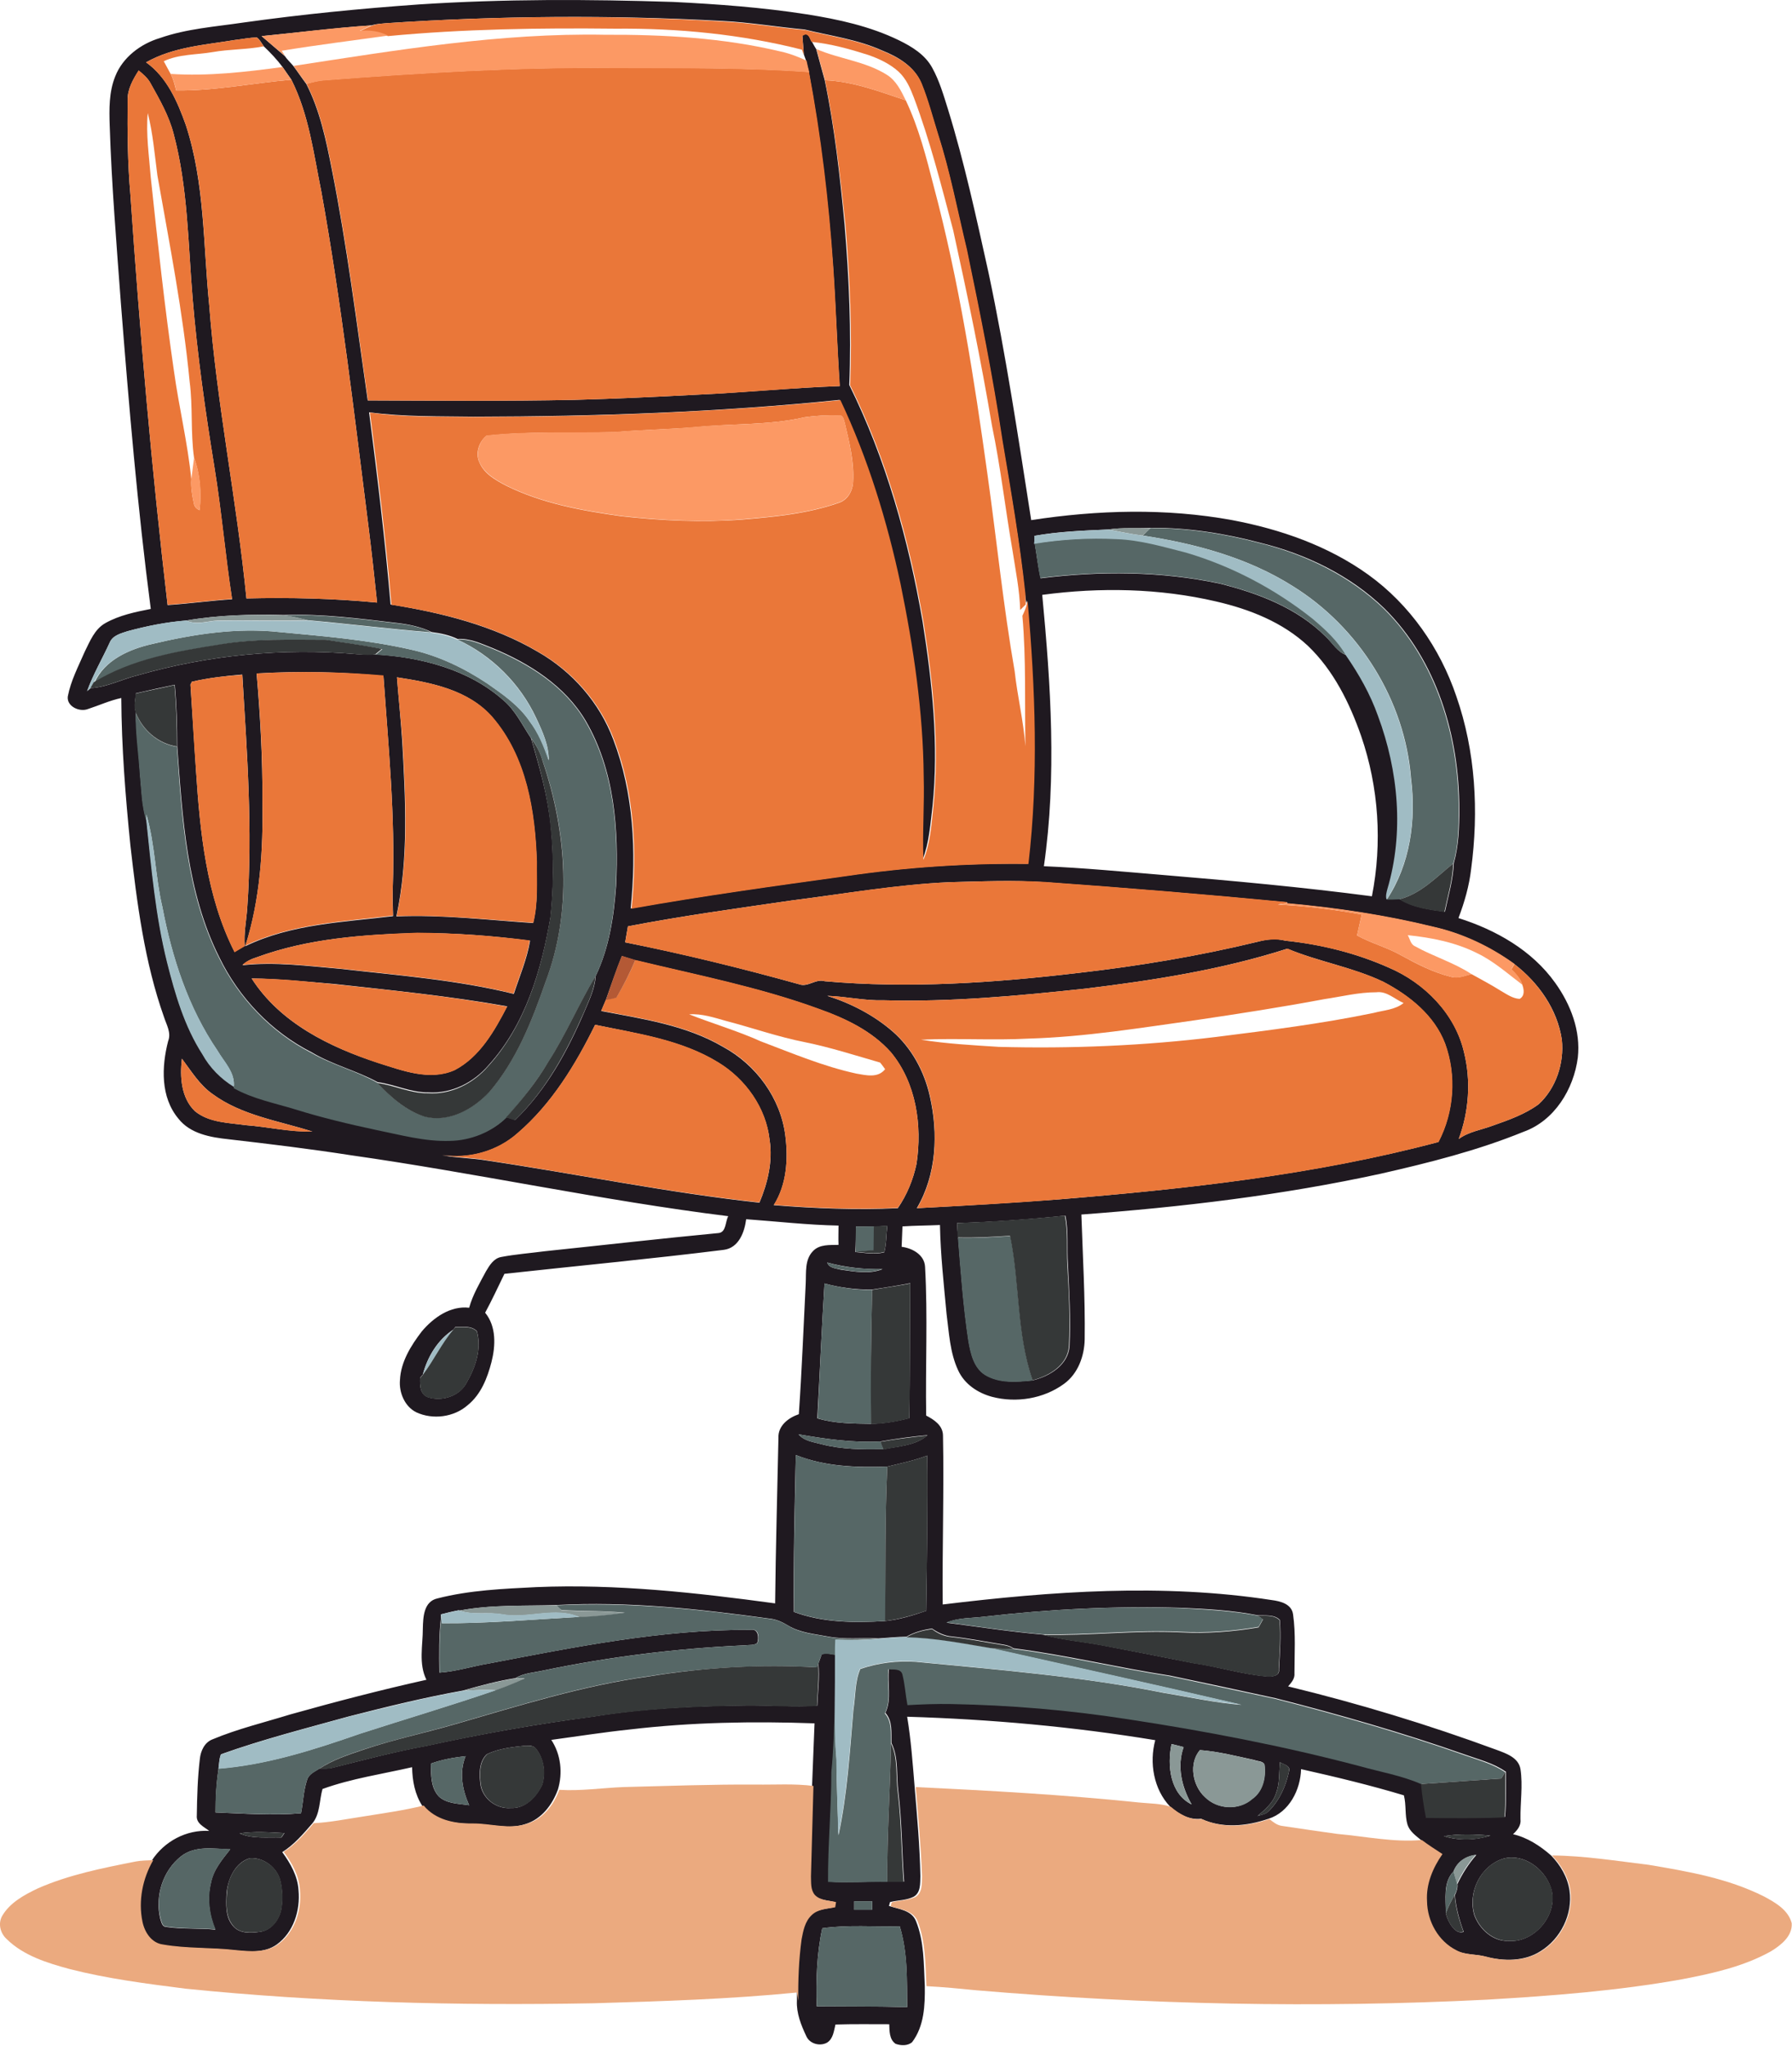 <?xml version="1.0" encoding="utf-8"?>
<!-- Generator: Adobe Illustrator 19.2.0, SVG Export Plug-In . SVG Version: 6.00 Build 0)  -->
<svg version="1.1" id="Layer_1" xmlns="http://www.w3.org/2000/svg" xmlns:xlink="http://www.w3.org/1999/xlink" x="0px" y="0px"
	 viewBox="0 0 650.1 741.9" enable-background="new 0 0 650.1 741.9" xml:space="preserve">
<g>
	<g>
		<path fill="#1F1920" d="M152.1,1.6c30.7-2,61.4-1.9,92.1-0.9c16.2,0.8,32.5,2,48.5,4.5c11.4,1.8,22.9,4.3,33.4,9.4
			c4.7,2.3,9.5,5.2,12.1,10c2.6,4.7,4.1,9.9,5.7,15c6,19.4,10.3,39.4,14.7,59.2c6.3,29.7,10.8,59.8,15.5,89.8
			c24.1-3.7,48.9-4.4,72.9,0c17.5,3.3,34.8,9.3,49.4,19.8c15,10.8,26,26.6,31.9,44c7,20,8.2,41.8,5.4,62.7c-0.7,6.1-2.4,12-4.6,17.8
			c13.6,4.3,26.7,11.7,35.1,23.5c5.6,7.8,9.3,17.4,8.2,27.1c-1.5,11.5-8.5,22.9-19.7,26.9c-16.7,6.8-34.2,11.2-51.8,15.2
			c-35.8,7.8-72.2,12.1-108.6,14.8c0.5,15.1,1.4,30.1,1.2,45.2c-0.1,6.1-2.4,12.5-7.5,16.2c-7.4,5.4-17.3,7-26.1,4.7
			c-5.2-1.4-10-4.6-12.3-9.6c-3-6.4-3.3-13.6-4.2-20.4c-1-10.8-2.2-21.5-2.4-32.3c-4.5,0.2-9.1,0.2-13.6,0.5c-0.1,2.5-0.2,5-0.3,7.4
			c3.9,0.5,8.3,2.9,8.5,7.3c1,18,0.1,36,0.4,53.9c2.9,1.5,6.1,3.6,6.1,7.3c0.4,20.4-0.3,40.8-0.1,61.2c39.5-4.8,79.8-7.7,119.4-1.6
			c3.1,0.4,7.2,1.4,7.7,5.2c1,7,0.5,14.2,0.5,21.3c0.2,2-1.1,3.4-2.3,4.8c25.6,6.2,50.9,13.9,75.6,23c3.5,1.3,8,2.8,8.7,7
			c0.9,6-0.1,12.1,0,18.1c0.3,2.3-1.1,4-2.7,5.5c5.2,1.2,9.8,4.2,13.8,7.7c3.4,3.5,6,7.9,6.7,12.8c1.2,8.5-3.2,17.4-10.5,21.9
			c-5.9,3.8-13.5,3.7-20,2c-3.5-1-7.4-0.5-10.8-2.3c-6.6-3.3-10.6-10.5-10.7-17.8c-0.4-6.2,2.1-12.1,5.6-17.1
			c-2.6-1.6-5.1-3.2-7.5-5.1c-1.9-1.6-4.1-3.1-4.9-5.6c-1-3.4-0.4-7.1-1.3-10.6c-12.3-3.7-24.8-6.7-37.3-9.5
			c-0.2,7.5-4.3,15.6-11.8,18c-7.9,2.7-16.7,3.6-24.5,0c-4.3,0.5-8.1-1.7-11.2-4.4c-6-6.3-7.6-15.9-5.4-24.1
			c-29.8-4.9-59.9-7.6-90-8.5c1.4,8.4,2,16.9,2.7,25.3c0.9,10.8,1.9,21.6,2.1,32.5c-0.1,2.6,0.2,6-2.5,7.5c-2.6,1.3-5.7,1.2-8.5,1.9
			c-0.1,0.3-0.3,1-0.4,1.4c3.5,1.2,8.2,1.5,9.8,5.5c3,7.4,2.8,15.6,3.2,23.5c0.1,7-0.2,14.6-4.6,20.4c-1.6,1.4-4.1,1.3-6,0.6
			c-2.3-1.6-2.2-4.6-2.3-7.1c-6.5,0-13-0.1-19.5,0.1c-0.6,2.3-0.8,5.2-3.1,6.6c-2.6,1.4-6.3,0.4-7.5-2.4c-1.9-4-3.6-8.3-3.4-12.8
			c-0.1-7.4,0.1-14.9,1.2-22.3c0.5-3.1,1.2-6.5,3.6-8.7c2.3-2.2,5.7-2.3,8.6-2.9c0.1-0.5,0.2-1.5,0.3-1.9c-2.6-0.7-5.7-0.6-7.7-2.6
			c-1.5-1.9-1.3-4.5-1.4-6.7c0.3-10.9,0.6-21.9,0.9-32.8c0.3-7.6,0.6-15.1,0.9-22.7c-22.3-0.8-44.7-0.4-66.8,2.2
			c-9.6,1-19.1,2.5-28.7,3.8c3.5,5.3,4.2,12,2.4,18c-2,5.5-5.9,10.7-11.7,12.5c-6.5,2.2-13.3-0.2-19.9-0.1c-6.4,0-13.4-1.4-17.6-6.5
			c-2.7-4.1-3.6-9.1-3.7-14c-10.9,2.5-22,4.1-32.5,7.9c-1.2,4.2-0.8,9-3.7,12.5c-3.3,3.8-6.6,7.7-10.9,10.4c3,4.1,5.6,8.7,5.9,13.8
			c0.7,7.3-1.8,15.3-7.9,19.7c-4.5,3.2-10.3,2.6-15.5,2.1c-8.7-1-17.5-0.4-26.2-2c-4.2-0.5-6.7-4.4-7.5-8.2
			c-1.6-7.6-0.1-15.7,3.9-22.4c4.5-6.9,12.5-11.2,20.8-10.7c-1.9-1.5-4.8-2.7-4.5-5.6c0.1-6.9,0.3-13.7,1.1-20.5
			c0.3-2.9,1.7-6,4.6-7.1c9.1-3.8,18.7-6.1,28.1-9c16.4-4.6,32.9-8.9,49.5-12.6c-2.9-5.8-1.3-12.5-1.3-18.6
			c0.1-4.1,0.3-9.8,5.3-10.9c11.7-3,23.9-3.5,35.9-4.1c29-1.2,57.9,2,86.6,5.9c0.2-20,0.8-40,1.2-60c-0.2-4.4,3.6-7.3,7.4-8.6
			c1.1-15.8,1.7-31.6,2.5-47.4c0.2-4-0.4-8.6,2.6-11.7c2.4-2.6,6.2-2.2,9.3-2.3c-0.1-2.3,0-4.7,0-7c-11.2-0.2-22.3-1.5-33.5-2.3
			c-0.6,4.7-2.7,10.4-8.1,11.1c-26.5,3.3-53.1,5.8-79.6,8.7c-2.3,4.7-4.5,9.5-7,14.1c4.1,5,3.8,12,2.3,17.9
			c-1.5,5.8-3.8,11.7-8.6,15.6c-5,4.4-12.7,5.4-18.7,2.6c-4.2-2.1-6.3-7.2-5.9-11.7c0.3-6.6,4-12.5,7.9-17.6
			c4.2-5,10.4-9.4,17.2-8.6c1.3-4.7,3.8-8.9,6.1-13.2c1.3-2.2,2.8-4.7,5.5-5.2c5.2-1,10.6-1.4,15.9-2.1c21.1-2.2,42.1-4.6,63.1-6.6
			c2.7-0.4,2.3-4.2,3.4-6.1c-45.9-5.7-91.2-15.6-136.9-22.1c-14.8-2.3-29.6-4.1-44.4-5.8c-6.6-0.7-13.9-2-18.2-7.5
			c-6.5-7.8-6.1-18.8-3.7-28.1c1.2-3-0.6-5.9-1.5-8.7c-7.1-20-9.8-41.3-12.2-62.3c-1.8-17.8-3.2-35.6-3.3-53.4
			c-4.2,0.9-8.1,2.7-12.1,4c-3.1,1.2-7.8-1-7.3-4.6c1.1-5.7,3.8-10.8,6.1-16.1c1.9-3.8,3.6-8.3,7.6-10.5c5-2.8,10.8-4,16.4-5.1
			c-4.8-36.6-7.9-73.5-10.8-110.3c-1.6-21.6-3.4-43.3-4.1-64.9c-0.2-6-0.3-12.2,2-17.9c2.7-6.9,9.2-11.8,16.2-13.9
			c9.7-3.4,20-4.1,30.1-5.6C109.5,5.2,130.8,3.1,152.1,1.6z M140.3,8.4c-1.8,0.2-3.7,0.2-5.5,0.8c-13.3,0.9-26.6,2.6-39.9,3.9
			c2.8,2.4,5.6,4.8,8.4,7.2c0.9,1.3,2.1,2.4,3.1,3.6c1.6,2.1,3.1,4.4,4.7,6.5c5,9.7,7.2,20.5,9.3,31.1c5.5,27.7,9,55.8,13,83.7
			c24.9,0.1,49.9,0.3,74.8-0.2c15-0.4,30-1.1,45-1.9c17.2-0.8,34.2-2.5,51.4-3.1c-0.9-14.4-1.4-28.9-2.4-43.3
			c-1.7-23.7-4.5-47.3-8.8-70.6c-0.3-1.4-0.7-2.8-1-4.2c-0.2-0.5-0.6-1.6-0.8-2.2c-0.1-2.3-0.4-4.6-0.5-6.9c0.3-0.1,0.8-0.4,1.1-0.5
			c1.4,0.2,1.6,1.7,2.2,2.7l0.1,0c0.5,0.9,1,1.9,1.6,2.8c1,3.8,2.1,7.5,3.1,11.3c3.6,17.3,5.5,34.8,7.2,52.3
			c1.6,19.3,2.5,38.8,1.7,58.2c13.3,26.9,21.5,56.2,26.6,85.8c3.5,22.1,5.9,44.6,3.6,67c-0.8,6.5-1.2,13.2-3.6,19.3
			c-0.4-10.1,0.4-20.2,0.1-30.3c-0.3-23.5-3.7-46.9-8.4-69.8c-4.9-22.9-11.8-45.4-21.8-66.6c-44,4.5-88.2,6-132.5,6.1
			c-12.7-0.2-25.5,0.1-38.2-1.6c3,23.2,5.8,46.4,7.8,69.7c18.6,3,37.2,7.6,53.5,17.2c12.4,7.1,22.3,18.4,27.3,31.8
			c7.4,19.4,8.4,40.8,6.3,61.2c25.9-4.6,51.9-8.2,77.9-11.8c21.9-3.2,44-4.7,66.1-4.4c3.6-31.7,2.5-63.7-0.3-95.4l-0.2,0.8
			c-0.1-0.9-0.4-2.7-0.5-3.5c-1.9-18.6-5.2-37.1-8.3-55.6c-3.5-23.2-8.1-46.2-12.9-69.2c-3.4-14-6-28.2-10.5-42
			c-1.9-6.1-3.5-12.3-5.9-18.2c-2.5-6-8.4-9.5-14.2-11.8c-8.9-4-18.7-5.3-28.1-7.6c-9.9-0.9-19.8-2.6-29.8-3.1
			C221.7,5.4,180.9,5.7,140.3,8.4z M85.2,14.5C74.3,16.3,62.9,17,53,22.6c7.6,5.4,11.4,14.3,14.4,22.7c6.9,21,6.3,43.5,8.5,65.3
			c2.7,35.7,10,70.8,13.5,106.4c15.8-0.4,31.7,0,47.4,1.5c-1-9.4-2-18.8-3.2-28.2c-5.1-40.3-9.8-80.7-17-120.7
			c-2.8-13.7-4.5-28-10.9-40.7c-1.1-1.5-2.1-3.1-3.2-4.6c-2-2.7-4.4-5.2-6.8-7.5c-0.8-1.1-1.4-2.4-2.5-3.2
			C90.6,13.6,87.9,14.2,85.2,14.5z M46.3,36.4c-0.1,11.4,0,22.7,1,34.1c3.4,49.7,7.7,99.4,13.5,148.9c7.8-0.5,15.5-1.6,23.4-2.1
			c-2.5-15.9-3.8-31.9-6.4-47.8c-3.3-20.3-6.2-40.6-7.9-61.1c-1.7-20-1.7-40.3-6.9-59.8c-1.7-6.6-5.1-12.5-8.4-18.4
			c-1-1.9-2.7-3.3-4.3-4.6C48.2,28.9,46.2,32.4,46.3,36.4z M402.1,192c-9,0.4-18,0.7-26.8,2.3c0,0.7,0,2,0.1,2.7
			c0.7,4.2,1.2,8.5,2.1,12.7c21.5-2.7,43.6-2.6,64.9,1.9c14,3.5,28.1,8.8,38.5,19.2c2.5,2.3,4.3,5.7,7.7,6.8
			c4.6,6.9,8.8,14.1,11.6,21.9c7.4,19.9,9.6,42.3,3.4,62.8c-0.4,1.2-0.8,2.5-0.3,3.8c1.5,0,3,0,4.5-0.1c4.9,3.1,10.8,3.8,16.4,4.6
			c1.2-5.8,3-11.6,3.2-17.6c1.8-6.4,2-13,2-19.6c0-26.4-8.1-53.9-27.2-72.8c-12.4-12-28.4-19.7-45.1-23.8
			c-12.9-3.4-26.2-5.5-39.5-5.4C412.3,191.7,407.1,191.2,402.1,192z M378.1,215.7c3.1,32.7,5.3,65.8,0.6,98.4
			c14.5,0.6,29,2,43.5,3.2c25.2,2.1,50.4,4.4,75.5,7.7c3.8-19.3,2.5-39.5-3.9-58.1c-4.2-12-10-23.8-19.3-32.7
			c-9.2-8.6-21.2-13.3-33.3-16.1C420.6,213.3,399.1,212.9,378.1,215.7z M67.6,225c-7.3,0.6-14.4,2-21.4,3.9
			c-2.4,0.8-5.3,1.5-6.4,4.1c-2.7,5.9-6,11.5-8.2,17.6c0.3-0.3,1-0.8,1.3-1.1c5.9-0.3,11.3-3.2,17-4.6c25.7-7.4,52.7-10,79.4-7.7
			c2.3,0.1,4.6,0.4,6.9,0.1c16.5,1,33.8,5.4,46.4,16.6c4.4,3.7,6.9,9.1,10,13.7c3.1,10.4,6.1,21,7.2,31.8c1.1,11,1.1,22.2-0.1,33.2
			c-3.3,19.2-9.1,39-22.5,53.7c-5.4,6.3-13.5,10.4-21.9,9.8c-6.3,0.1-12.1-2.9-18.3-3.7c-7.7-4.2-16.4-6.3-23.9-10.8
			c-14.6-7.4-26.4-19.8-33.5-34.4c-11.9-23.7-13.4-50.7-15.3-76.6c0-7.4-0.2-14.9-0.9-22.3c-4.7,1-9.4,2-14.1,3.1
			c-0.1,2.2-0.9,4.6,0,6.8c0,7.4,1.1,14.8,1.5,22.2c0.6,5.7,0.6,11.6,2.4,17.2c1.9,17.2,3.3,34.4,7.5,51.2
			c2.9,11.6,6.3,23.2,12.8,33.3c2.7,4.9,6.7,8.9,11.4,11.8l0,0.4c6.9,3.9,14.8,5.4,22.4,7.7c9.5,3,19.3,5.3,29.1,7.4
			c8.9,1.8,17.7,4.4,26.9,4c7.5-0.1,15.1-3,20.4-8.3c1.1,0.3,2.1,0.6,3.2,1c11.3-10.9,18.9-24.8,25-39c1.8-4.3,3.9-8.5,4.2-13.2
			c4.9-10.2,6.6-21.5,7.4-32.6c1-20.4-0.5-41.9-11-59.9c-7.5-12.7-20.5-20.9-33.8-26.4c-4.1-1.6-8.2-3.6-12.7-3.3
			c-2.9-1.4-6.2-2.1-9.4-2.5c-3.9-1.9-8.3-2.8-12.6-3.3c-13.6-1.6-27.3-3.4-41.1-2.9C91.1,222.7,79.2,223,67.6,225z M93.1,244.2
			c1.3,15.4,2.2,30.8,2.1,46.3c0.3,17.7-0.8,35.6-6.2,52.6c16.7-8.1,35.6-8.7,53.6-10.9c-0.1-3.5-0.2-7.1-0.1-10.6
			c0.9-25.6-1.6-51-3.4-76.5C123.9,243.6,108.5,243.3,93.1,244.2z M69.6,247.2c-0.1,0.3-0.4,0.8-0.5,1c0.7,10.4,1.3,20.8,2,31.2
			c1.5,22.4,3.7,45.5,14,65.8c1.2-0.8,2.5-1.5,3.7-2.2c-0.4-4.7,0.6-9.3,0.9-13.9c2-28.2-0.1-56.4-1.8-84.5
			C81.8,245.1,75.7,245.8,69.6,247.2z M144,245.6c0.6,7.6,1.4,15.2,1.9,22.9c1.2,21.3,2.4,42.9-2.1,63.8c16.6-0.7,33.1,1.3,49.6,2.4
			c1.8-7.2,1.3-14.8,1.3-22.2c-0.6-18.4-3.7-38-16.1-52.4C170,250.1,156.4,247.5,144,245.6z M344.3,319.9c-19.1,0.9-38,4.2-57,6.6
			c-19.9,2.9-39.8,5.6-59.5,9.4c-0.3,1.9-0.7,3.8-1,5.8c21.2,4.2,42.3,9.4,63.1,15.2c3.2,1.2,6-2.1,9.3-1.1
			c30.6,2.7,61.4,0.6,91.9-3c21.9-2.5,43.6-6.1,65.1-11.3c3.3-0.9,6.7-1.3,10.1-0.4c12.9,1.3,25.7,4.5,37.6,9.8
			c12.9,5.5,24,16.7,27.2,30.6c2.6,10.4,1.8,21.5-1.9,31.5c3.7-2.7,8.3-3.3,12.5-4.9c5.7-2,11.6-4.1,16.5-7.7
			c6.3-5.8,9.3-14.9,8.4-23.4c-1.6-11-8.5-20.7-17.2-27.4c-8.8-6.2-18.6-11-29.1-13.4c-17.5-4.3-35.4-7-53.4-8.6l0.1-0.4
			c-29.2-2.8-58.4-5.2-87.7-7.3C367.6,319.1,356,319.6,344.3,319.9z M93.2,347.1c-1.9,0.6-3.8,1.4-5.2,2.9
			c11.8-1.3,23.6,0.3,35.4,1.3c21.1,2.4,42.3,4,63,9.1c2.1-6.4,4.8-12.7,5.9-19.3c-13.6-1.8-27.3-2.8-40.9-2.8
			C131.7,338.9,111.7,340.3,93.2,347.1z M393.6,358.5c-24.3,2.6-48.8,4.9-73.3,4.2c-6.8,0.2-13.5-1.4-20.2-1.6
			c8.6,2.7,16.9,7,23.7,12.9c6.9,6,11.5,14.5,13.5,23.4c3.1,13.5,2.5,28.5-4.7,40.7c17.2-0.9,34.4-1.9,51.6-3.2
			c46.3-3.8,92.7-8.9,137.6-20.8c5.7-10.9,6.6-24.2,2.4-35.7c-3.9-10.2-12.9-17.4-22.4-22.4c-11.1-5.3-23.5-7.3-34.8-12
			C443.3,351.6,418.4,355.5,393.6,358.5z M219.8,362.6c-0.6,1.3-1.1,2.6-1.7,4c15.1,2.9,30.7,5.1,44.2,13
			c12,6.5,20.9,18.6,22.6,32.2c1.1,8.5,0.5,17.8-4.2,25.2c15,1.2,30,1.8,45,1.1c3.3-4.8,5.6-10.4,6.8-16.1
			c2.1-13.9-0.1-29.3-9.3-40.4c-6.9-7.8-16.5-12.3-26.1-15.7c-21.6-7.9-44.3-12.3-66.6-17.7c-1.6-0.5-3.3-1-4.9-1.5
			C223.5,351.9,221.7,357.3,219.8,362.6z M91.3,354.8c10.3,16.1,28.3,24.9,45.9,30.6c8.8,2.8,18.6,6.6,27.7,2.6
			c9.2-4.8,14.5-14.3,19.1-23.1c-20.8-3.7-41.8-5.8-62.7-8.1C111.4,356,101.4,354.9,91.3,354.8z M215.9,371.6
			c-7.1,14.5-15.8,28.7-28.1,39.3c-7.4,6.6-17.7,9.4-27.4,8c5.3,1,10.8,1,16.1,1.9c33,4.9,65.8,11.7,99,15.3c3-7.1,4.9-15,3.7-22.7
			c-1.3-11.7-8.8-22.1-18.6-28.1C247.1,377,231.1,374.8,215.9,371.6z M66,383.9c-0.8,6.5-0.3,14.2,4.7,19c5.1,4.2,12.2,4.2,18.5,5.1
			c8,0.6,16,2.5,24.1,2.3c-12.2-3.9-25.6-5.8-36.2-13.6C72.4,393.4,69.4,388.4,66,383.9z M347.2,443.5c0.1,1.7,0.2,3.5,0.4,5.2
			c1,12.6,1.9,25.2,3.8,37.7c0.8,4.4,1.9,9.5,6,12.1c5.2,3.1,11.6,2.6,17.4,2c6-1.5,12.7-5.5,13.2-12.4c0.5-9.9-0.1-19.8-0.6-29.7
			c-0.4-5.9,0.3-11.8-0.9-17.6C373.3,442.2,360.2,443.1,347.2,443.5z M310.5,444.7c0,3.1,0,6.2-0.2,9.3c3.5,0.3,7.1,1,10.5,0.1
			c0.8-3.1,0.7-6.4,1.1-9.6c-1.6,0.1-3.3,0.2-4.9,0.3C314.8,444.7,312.7,444.7,310.5,444.7z M300.1,457.8c0.7,2.1,3.2,2.1,5,2.6
			c5,0.7,10.3,1.7,15.1-0.2C313.5,460.3,306.7,459.6,300.1,457.8z M299.1,465.4c-1,16.3-1.7,32.6-2.6,48.9c6.3,1.9,13,1.9,19.5,2
			c4.7-0.1,9.4-0.9,13.9-2.1c0.2-16.3,0.2-32.6,0.3-48.9c-4.6,0.9-9.2,1.6-13.8,2.3C310.5,467.7,304.7,466.9,299.1,465.4z
			 M164.5,482.1c-5.7,3.7-9.4,9.8-11.1,16.3c-0.3,0.3-0.7,0.9-1,1.2c-0.1,2.6-0.1,5.9,2.8,7c5,1.7,11.6-0.3,14.1-5.3
			c3.2-5.5,5.5-12.3,3.7-18.6c-2-2.1-5.2-1.5-7.8-1.6C165,481.4,164.7,481.9,164.5,482.1z M289.7,520.1c2.1,2.5,5.5,2.8,8.4,3.6
			c7.3,1.9,14.9,1.9,22.4,1.8c5.4-1.1,11.7-1.3,16-5.1c-5.7,0.5-11.5,1.3-17.1,2.3C309.4,523.2,299.5,521.8,289.7,520.1z
			 M288.7,527.6c-0.4,18.9-0.9,37.9-0.7,56.9c10.5,3.9,22,4,33.1,3.3c5.1-0.5,10-2,14.9-3.7c0.3-18.8,0.5-37.6,0.4-56.3
			c-4.7,1.8-9.6,2.8-14.5,4C310.7,532.2,299.2,531.8,288.7,527.6z M166.7,584l-0.3-0.1c-2.2,0.4-4.3,0.9-6.5,1.5l0.1,1
			c-0.8,6.7-0.7,13.4-0.6,20.1c6.1-0.4,11.9-2.3,17.9-3.3c31.4-6,62.9-12.4,95-12.2c2.8-0.6,3.1,2.9,2.4,4.8c-1.3,0.9-3,0.6-4.4,0.8
			c-24.5,1.1-49,4.1-73,9.1c-3.5,0.8-7.2,0.9-10.3,2.8c-6.4,1-12.7,2.7-19,4.5c-14,2.5-27.8,5.9-41.5,9.4
			c-15.5,4.3-31.2,8.3-46.3,13.7c-0.7,1.6-0.7,3.4-0.9,5.2c-0.8,5.2-1.1,10.5-1.1,15.9c10.3,0.4,20.7,1.2,31,0.3
			c0.8-4,0.9-8.2,2.2-12.1c0.6-2.1,2.8-3,4.5-4.1c1.6,0,3.2,0.1,4.7-0.3c11.2-2.8,22.4-5.8,33.9-7.9c20.1-4.4,40.4-8,60.9-10.7
			c18.2-3,36.7-3.8,55.1-4c8.7-0.1,17.4,0.6,26,0.1c0.2-5.1,0.9-10.2,0.4-15.3c0.4-1.1,0.8-2.2,1.2-3.3c1.6-0.8,3.4,0,5.1,0.1
			c0,6.4,0,12.8-0.1,19.3c-0.3,7.7-0.5,15.4-1.3,23.1c0,13.3-1.3,26.6-1.2,39.9c7.1,0.4,14.3-0.1,21.5,0c2,0,3.9,0,5.9,0
			c-0.8-10.8-0.8-21.8-2.1-32.6c-0.8-5.9,0.2-12.2-2.5-17.7c-0.1-3.7,0.5-7.9-2.2-10.9c2.4-5,0.6-10.7,1.3-16c1.8,0.2,4.7-0.4,5.1,2
			c0.9,3.6,1.1,7.4,1.8,11c5.3-0.3,10.6-0.6,15.9-0.4c21.4,0.4,42.8,2.2,64,5.5c28.3,4.3,56.4,9.7,84.1,17
			c7.4,2.1,15.2,3.4,22.3,6.5c0.4,4.1,1,8.2,1.8,12.3c9.5,0,19,0.2,28.5-0.2c0.5-5.5,0.3-11,0.3-16.5l-0.1,0.1
			c-4.4-3.1-9.8-4.4-14.8-6.2c-22.5-7.9-45.5-14.5-68.6-20.4c-12.8-2.8-25.5-5.5-38.3-8.2c-19-2.9-37.7-7.5-56.8-9.9
			c-1-0.7-2.1-1.1-3.3-1.3c-6.3-1-12.7-2.3-19.1-3c-2.6-0.2-5.1-1.4-7.2-2.9c-3.2,0.5-6.4,1.3-9.3,3c-3.4,0-6.7,0.4-10.1,0.6
			c-6.1-0.3-12.3,0.5-18.4-0.7c-4.8-0.9-9.9-1.3-14.3-3.9c-2.1-1.3-4.5-2.4-7-2.6c-25.5-3.5-51.3-6.3-77.1-4.9
			C190.2,582.4,178.3,581.8,166.7,584z M357.2,586.2c-4.6,0.6-9.5,0.3-13.8,2.2c11.6,1.5,23.2,3.3,34.8,4.3
			c6.9,1.9,14.1,2.5,21.2,3.8c11.1,2.1,22.2,4.3,33.3,6.5c9.2,1.3,18.1,4.2,27.3,4.9c1.7,0.1,4.3-0.3,4-2.5c0.3-6,0.8-12,0.3-18
			c-2-2.1-5.5-1.5-8.1-1.7c-9.2-1.8-18.5-2.3-27.8-2.7C404.5,582.3,380.7,583.5,357.2,586.2z M190.6,633c-4.7,0.5-9.6,1-14,3.1
			c-3,2.8-2.8,7.7-2.2,11.5c1,4.9,5.9,8.4,10.8,8c5.3,0.3,9.4-4,11.5-8.5c1.3-4.3,0.6-9.3-2.2-12.9
			C193.6,632.9,191.9,632.9,190.6,633z M432.3,654.3c-3.6-6.3-5.4-13.8-2.9-20.8c-1.4-0.4-2.9-0.7-4.4-1.1
			C423.4,640.1,424.4,650.4,432.3,654.3z M435.3,634.6c-4.1,4.8-2.7,12.9,1.8,17c4.5,4.5,12.3,5,17.1,0.7c4-2.7,5.1-7.9,4.5-12.5
			c-0.6-1.3-2.5-1.1-3.6-1.6C448.6,636.8,442,635.1,435.3,634.6z M156.3,639.5c0.1,4.1-0.1,8.8,3,12c2.9,2.6,7.2,2.5,10.9,3.1
			c-2.5-5.6-3.7-11.9-1.3-17.8C164.6,637.3,160.4,638,156.3,639.5z M464.3,639c-0.3,3.8,0,7.7-1.4,11.3c-1.1,3.5-4,5.9-6.7,8.2
			c1.4-0.5,3.1-0.6,4.2-1.9c3.8-3.8,6.1-9,7.2-14.2C468.3,640.2,465.8,639.9,464.3,639z M86.9,664.8c4.8,2.1,10.1,1.3,15.2,1.5
			c0.3-0.4,0.8-1.2,1.1-1.6C97.8,664.4,92.3,664,86.9,664.8z M523.8,665.8c5.3,1.7,11.6,1.5,16.9-0.2
			C535.1,665.1,529.4,664.9,523.8,665.8z M65.7,673.1c-6.6,5.2-9.5,14.3-7.6,22.5c0.4,1.1,0.6,3,2.1,3.1c5.9,0.9,12,0.4,17.9,1
			c-2.2-5.3-3-11.3-1.6-16.9c0.9-4.8,4.1-8.5,7-12.2C77.7,670.4,70.8,669.1,65.7,673.1z M527.3,678.6c-3.9,4.1-2.7,10.1-2.8,15.2
			c0.7,2.8,3.3,7.9,6.5,6.7c-1.6-4.3-2.8-8.8-3.2-13.3c0.6-1.2,1.1-2.7,0.9-4c1.8-3.8,4.1-7.4,6.9-10.6
			C531.8,673,528.7,675,527.3,678.6z M90.6,673.8c-5.3,1.6-7.9,7.5-8.4,12.6c-0.2,4-0.5,8.6,2.2,11.8c2.3,3,6.5,2.8,9.8,2.3
			c4.2-0.5,7-4.3,7.8-8.1c0.6-3.4,0.5-6.9-0.3-10.3C100.6,677.2,95.6,673.4,90.6,673.8z M545.6,673.9c-8.5,2.5-13.3,12.4-10.7,20.7
			c1.9,5,6.7,9.4,12.3,9.2c9.8,0.8,18.7-10.3,15.3-19.6C560.1,677.5,552.8,672.1,545.6,673.9z M309.9,689.4c0,0.8,0,2.3,0,3.1
			c2.2,0,4.3,0,6.5,0c0-0.8,0-2.3,0-3.1C314.2,689.4,312.1,689.4,309.9,689.4z M298.3,699.2c-2,9.3-2.3,18.8-2,28.3
			c10.9,0,21.9,0,32.8,0.3c-0.1-9.8,0.2-19.8-2.7-29.3C317.1,698.7,307.6,697.9,298.3,699.2z"/>
	</g>
</g>
<g>
	<path fill="#EA7739" d="M140.3,8.4c40.6-2.7,81.4-3,122-0.6c10,0.5,19.8,2.2,29.8,3.1c9.4,2.3,19.2,3.6,28.1,7.6
		c5.8,2.3,11.7,5.8,14.2,11.8c2.4,5.9,4,12.1,5.9,18.2c4.4,13.7,7.1,27.9,10.5,42c4.8,23,9.4,46,12.9,69.2
		c3.1,18.5,6.3,36.9,8.3,55.6c0,1.3,0.1,2.6,0.1,3.9c-0.7,0.7-1.3,1.3-2,2c-0.2-7.3-1.7-14.5-2.8-21.7c-2.6-15-4.3-30.1-7.4-45
		c-4-23.8-8.9-47.4-14.1-71c-4.3-16.2-8.4-32.5-14.3-48.2c-1.3-3.4-2.8-6.8-5.5-9.3c-3.2-2.9-7.1-4.7-11.1-6.1
		c-6.6-2.1-13.4-4-20.4-4.7l-0.1,0c-0.6-1-0.8-2.6-2.2-2.7c-0.3,0.1-0.8,0.4-1.1,0.5c0.1,2.3,0.4,4.6,0.5,6.9
		c-0.2-0.5-0.5-1.4-0.7-1.9c-22.1-5.6-44.9-7.8-67.7-7.6c-27.5-0.3-55.1,0.1-82.5,2.7c-3.2-1.6-6.7-2.1-10.3-1.7
		c1.4-0.7,2.9-1.4,4.3-2C136.6,8.6,138.5,8.6,140.3,8.4z"/>
	<path fill="#EA7739" d="M85.2,14.5c2.7-0.3,5.3-0.9,8-0.9c1.1,0.8,1.7,2.2,2.5,3.2c-6.1,1.2-12.4,1-18.6,2.1
		c-5.9,1-12.2,0.7-17.7,3.3c0.8,1.5,1.7,3.1,2.5,4.6c1,1.9,1.5,4,2,6c14,0.2,27.9-2.7,41.8-3.9c6.4,12.7,8.1,26.9,10.9,40.7
		c7.2,40,11.9,80.4,17,120.7c1.2,9.4,2.2,18.8,3.2,28.2c-15.8-1.5-31.6-1.9-47.4-1.5c-3.5-35.6-10.8-70.7-13.5-106.4
		c-2.2-21.8-1.5-44.2-8.5-65.3c-3-8.5-6.9-17.3-14.4-22.7C62.9,17,74.3,16.3,85.2,14.5z"/>
	<path fill="#EA7739" d="M117.3,29.1c34.9-2.7,69.9-4.8,104.9-4.5c23.8,0.1,47.6-0.2,71.3,1.5c4.4,23.3,7.2,46.9,8.8,70.6
		c1,14.4,1.4,28.9,2.4,43.3c-17.2,0.6-34.3,2.4-51.4,3.1c-15,0.8-30,1.5-45,1.9c-24.9,0.5-49.9,0.3-74.8,0.2c-4-28-7.5-56-13-83.7
		c-2.1-10.6-4.3-21.4-9.3-31.1C113.2,29.8,115.2,29.3,117.3,29.1z"/>
	<g>
		<path fill="#EA7739" d="M46.3,36.4c-0.1-4,1.9-7.6,4-10.9c1.6,1.3,3.3,2.8,4.3,4.6c3.3,5.9,6.7,11.8,8.4,18.4
			c5.2,19.5,5.2,39.8,6.9,59.8c1.7,20.5,4.6,40.8,7.9,61.1c2.6,15.9,4,31.9,6.4,47.8c-7.8,0.5-15.6,1.6-23.4,2.1
			C55,169.9,50.7,120.2,47.3,70.5C46.3,59.2,46.2,47.8,46.3,36.4z M53.6,41c-0.7,7.8,0.5,15.6,1.1,23.4c2.5,23.4,5,46.8,8.4,70.1
			c1.8,13.1,5,26.1,6.3,39.3c-0.2,2.9,0.3,5.8,0.9,8.6c0.2,1.3,0.9,2.1,2.1,2.6c0.7-6.3,0.2-13-2-19c-1.3-9.2-0.4-18.5-1.6-27.6
			c-2.4-25.1-7.3-49.9-11.7-74.8C56.1,56.1,55.5,48.4,53.6,41z"/>
	</g>
	<g>
		<path fill="#EA7739" d="M299.3,29.1c10.1,0.4,19.8,4.1,29.3,7.3c4.7,9.9,7.4,20.5,10.1,31c9.2,34.5,14.7,69.8,19.6,105.1
			c3.3,23.6,5.7,47.4,9.8,70.9c1,9.1,3.2,18,3.9,27.2c-0.3-15.8,0.3-31.6-1.1-47.3c0.7-1.5,1.4-3,1.7-4.6l0.2-0.8
			c2.8,31.7,4,63.7,0.3,95.4c-22.1-0.3-44.3,1.2-66.1,4.4c-26,3.6-52.1,7.2-77.9,11.8c2.1-20.5,1.1-41.8-6.3-61.2
			c-5-13.4-14.9-24.7-27.3-31.8c-16.3-9.7-34.9-14.3-53.5-17.2c-2-23.3-4.8-46.5-7.8-69.7c12.7,1.8,25.5,1.4,38.2,1.6
			c44.2-0.1,88.5-1.7,132.5-6.1c10,21.2,16.9,43.7,21.8,66.6c4.7,23,8.2,46.3,8.4,69.8c0.3,10.1-0.5,20.2-0.1,30.3
			c2.5-6.1,2.9-12.8,3.6-19.3c2.3-22.4-0.1-44.9-3.6-67c-5.1-29.6-13.3-58.9-26.6-85.8c0.8-19.4-0.1-38.8-1.7-58.2
			C304.8,63.9,302.9,46.4,299.3,29.1z M291.9,151.3c-13,3-26.4,2.2-39.6,3.6c-9.7,0.8-19.4,0.9-29.1,1.8
			c-15.5,0.4-31.2-0.4-46.7,1.3c-2.6,2-4.2,6.3-2.6,9.6c1.7,4.2,5.9,6.5,9.7,8.5c13.1,6.5,27.6,9.1,41.9,11.1
			c14.5,1.6,29.2,2.3,43.8,1.2c11.7-1,23.6-2.1,34.8-6c3.4-1,5.3-4.4,5.4-7.8c0.4-7.2-1.4-14.2-3-21.1c-0.4-1.1-0.5-3.1-2.2-2.8
			C300.1,150.5,296,150.7,291.9,151.3z"/>
	</g>
	<path fill="#EA7739" d="M93.1,244.2c15.3-0.9,30.7-0.6,46,0.7c1.8,25.5,4.3,51,3.4,76.5c-0.1,3.5-0.1,7.1,0.1,10.6
		c-18,2.2-36.9,2.9-53.6,10.9c5.4-16.9,6.5-34.9,6.2-52.6C95.3,275,94.5,259.6,93.1,244.2z"/>
	<path fill="#EA7739" d="M69.6,247.2c6-1.4,12.2-2.1,18.3-2.5c1.7,28.1,3.8,56.3,1.8,84.5c-0.3,4.6-1.3,9.2-0.9,13.9
		c-1.2,0.7-2.5,1.5-3.7,2.2c-10.3-20.3-12.5-43.4-14-65.8c-0.8-10.4-1.3-20.8-2-31.2C69.3,248,69.5,247.4,69.6,247.2z"/>
	<path fill="#EA7739" d="M144,245.6c12.4,1.9,26,4.5,34.7,14.4c12.4,14.4,15.5,34.1,16.1,52.4c-0.1,7.4,0.5,15-1.3,22.2
		c-16.5-1.1-33-3-49.6-2.4c4.5-21,3.3-42.6,2.1-63.8C145.4,260.8,144.6,253.2,144,245.6z"/>
	<path fill="#EA7739" d="M344.3,319.9c11.6-0.3,23.3-0.8,34.9-0.1c29.3,2.1,58.5,4.5,87.7,7.3l-0.1,0.4c-1.1,0.1-2.2,0.2-3.2,0.5
		c10.2,0.5,20.4,1.8,30.4,3.6c-0.6,2.5-1.1,5.1-1.7,7.6c5.1,2.8,10.8,4.3,15.8,7.1c5.8,3.2,11.8,6.3,18.3,7.9c2.5,0.7,5-0.4,7.4-1
		c3.6,2,7.2,3.9,10.7,6.1c2.1,1.2,4.3,2.8,6.8,2.9c1.9-1.1,1.6-3.3,1-5c-0.7-2.3-2.4-4.1-4-5.7c0.3-0.5,0.8-1.4,1.1-1.9
		c8.7,6.7,15.5,16.4,17.2,27.4c0.9,8.5-2.1,17.5-8.4,23.4c-4.9,3.6-10.8,5.7-16.5,7.7c-4.2,1.6-8.8,2.2-12.5,4.9
		c3.7-10,4.5-21.1,1.9-31.5c-3.3-13.9-14.3-25-27.2-30.6c-11.9-5.3-24.7-8.4-37.6-9.8c-3.4-0.8-6.8-0.4-10.1,0.4
		c-21.4,5.2-43.2,8.8-65.1,11.3c-30.5,3.6-61.3,5.7-91.9,3c-3.3-1-6.1,2.2-9.3,1.1c-20.9-5.8-41.9-10.9-63.1-15.2
		c0.3-1.9,0.7-3.8,1-5.8c19.7-3.8,39.6-6.5,59.5-9.4C306.3,324.1,325.2,320.7,344.3,319.9z"/>
	<path fill="#EA7739" d="M93.2,347.1c18.5-6.8,38.5-8.2,58.1-8.9c13.7,0.1,27.4,1.1,40.9,2.8c-1.1,6.7-3.8,13-5.9,19.3
		c-20.6-5.1-41.9-6.7-63-9.1c-11.8-1-23.6-2.6-35.4-1.3C89.3,348.5,91.3,347.7,93.2,347.1z"/>
	<g>
		<path fill="#EA7739" d="M393.6,358.5c24.8-3,49.7-6.9,73.5-14.5c11.3,4.8,23.7,6.7,34.8,12c9.4,4.9,18.5,12.1,22.4,22.4
			c4.2,11.5,3.3,24.8-2.4,35.7c-45,12-91.4,17-137.6,20.8c-17.2,1.4-34.4,2.3-51.6,3.2c7.2-12.2,7.7-27.2,4.7-40.7
			c-2-8.9-6.6-17.4-13.5-23.4c-6.9-5.9-15.1-10.2-23.7-12.9c6.8,0.2,13.4,1.8,20.2,1.6C344.8,363.4,369.3,361.1,393.6,358.5z
			 M480.4,362.3c-15.4,2.9-31,5.3-46.5,7.6c-20.1,2.8-40.2,6.1-60.6,6.7c-13.1,0.7-26.1-0.2-39.2,0.4c9.3,1.5,18.8,2,28.2,2.6
			c26.3,0.7,52.7-0.4,78.9-3.6c19.1-2.4,38.3-4.8,57.1-8.7c3.7-1,7.8-1.1,10.9-3.6c-3.3-1.4-6.1-4.4-9.9-3.9
			C492.8,359.8,486.6,361.4,480.4,362.3z"/>
	</g>
	<g>
		<path fill="#EA7739" d="M230.5,348.1c22.3,5.4,45,9.8,66.6,17.7c9.6,3.4,19.2,8,26.1,15.7c9.2,11.1,11.4,26.5,9.3,40.4
			c-1.2,5.8-3.4,11.3-6.8,16.1c-15,0.7-30.1,0.1-45-1.1c4.7-7.4,5.3-16.7,4.2-25.2c-1.7-13.6-10.6-25.8-22.6-32.2
			c-13.4-7.9-29.1-10.1-44.2-13c0.6-1.3,1.1-2.6,1.7-4c1.3-0.3,2.5-0.5,3.8-0.8C226.2,357.4,228.5,352.8,230.5,348.1z M250,367.8
			c8.6,3.4,17.6,6,26,9.8c11.4,4.3,22.7,9.1,34.7,11.7c3.5,0.6,7.8,1.7,10.4-1.6c-0.4-0.6-1.3-1.8-1.8-2.4c-9-2.6-18-5.5-27.3-7.4
			c-9.7-1.9-19-5.2-28.6-7.7C259.1,369,254.7,367.5,250,367.8z"/>
	</g>
	<path fill="#EA7739" d="M91.3,354.8c10,0,20,1.1,30,2.1c21,2.2,42,4.4,62.7,8.1c-4.6,8.9-10,18.4-19.1,23.1c-9,4-18.9,0.1-27.7-2.6
		C119.7,379.7,101.6,370.9,91.3,354.8z"/>
	<path fill="#EA7739" d="M215.9,371.6c15.2,3.1,31.2,5.3,44.7,13.6c9.9,6,17.4,16.5,18.6,28.1c1.2,7.7-0.7,15.6-3.7,22.7
		c-33.2-3.6-66-10.3-99-15.3c-5.3-1-10.8-0.9-16.1-1.9c9.8,1.4,20-1.4,27.4-8C200.1,400.3,208.7,386.1,215.9,371.6z"/>
	<path fill="#EA7739" d="M66,383.9c3.4,4.5,6.3,9.5,11.1,12.8c10.6,7.8,23.9,9.7,36.2,13.6c-8.1,0.3-16-1.7-24.1-2.3
		c-6.3-0.9-13.3-0.8-18.5-5.1C65.7,398.1,65.2,390.4,66,383.9z"/>
</g>
<g>
	<path fill="#FC9964" d="M94.9,13.1c13.3-1.3,26.6-3.1,39.9-3.9c-1.5,0.7-2.9,1.3-4.3,2c3.5-0.4,7.1,0.1,10.3,1.7
		c-12.8,1.8-25.8,3.4-38.6,5.5c0.3,0.5,0.9,1.4,1.2,1.9C100.5,17.9,97.7,15.5,94.9,13.1z"/>
	<path fill="#FC9964" d="M106.5,23.9c37.3-5.7,74.9-12,112.8-11.3c21.4-0.1,43.1,1.1,64,6.1c3.2,0.7,6.3,1.9,9.3,3.3
		c0.3,1.4,0.6,2.8,1,4.2c-23.7-1.7-47.5-1.4-71.3-1.5c-35-0.3-70,1.8-104.9,4.5c-2.1,0.2-4.1,0.7-6.2,1.2
		C109.5,28.2,108,26,106.5,23.9z"/>
	<path fill="#FC9964" d="M296.2,17.8c8.3,3.6,17.7,4.4,25.5,9.3c3.4,2.1,5.2,5.8,6.9,9.3c-9.5-3.2-19.1-6.9-29.3-7.3
		C298.3,25.3,297.2,21.6,296.2,17.8z"/>
	<path fill="#FC9964" d="M61.9,26.8c13.6,0.9,27.2-0.7,40.6-2.5c1.1,1.6,2.1,3.1,3.2,4.6c-13.9,1.2-27.8,4.1-41.8,3.9
		C63.5,30.8,62.9,28.7,61.9,26.8z"/>
	<path fill="#FC9964" d="M291.9,151.3c4.1-0.6,8.3-0.8,12.4-0.7c1.7-0.3,1.8,1.7,2.2,2.8c1.6,6.9,3.3,13.9,3,21.1
		c-0.1,3.4-2,6.8-5.4,7.8c-11.2,3.9-23.1,5-34.8,6c-14.6,1.2-29.3,0.4-43.8-1.2c-14.3-2-28.8-4.6-41.9-11.1c-3.8-2-8-4.4-9.7-8.5
		c-1.5-3.2,0.1-7.6,2.6-9.6c15.5-1.7,31.1-0.8,46.7-1.3c9.7-0.8,19.4-0.9,29.1-1.8C265.5,153.5,278.9,154.3,291.9,151.3z"/>
	<path fill="#FC9964" d="M70.4,166c2.3,6,2.8,12.7,2,19c-1.2-0.5-1.9-1.4-2.1-2.6c-0.6-2.8-1.1-5.7-0.9-8.6
		C69.7,171.2,70.1,168.6,70.4,166z"/>
	<path fill="#FC9964" d="M463.7,328c1.1-0.3,2.1-0.4,3.2-0.5c18,1.6,35.9,4.3,53.4,8.6c10.5,2.4,20.4,7.1,29.1,13.4
		c-0.3,0.5-0.8,1.4-1.1,1.9c1.7,1.7,3.4,3.4,4,5.7c-5.3-4-10.3-8.5-16.3-11.4c-7.9-4-16.6-5.7-25.3-6.6c0.8,1.3,1,3.3,2.6,4
		c6.6,3.7,14.1,5.9,20.5,10.1c-2.4,0.7-4.9,1.8-7.4,1c-6.5-1.6-12.4-4.7-18.3-7.9c-5-2.8-10.7-4.3-15.8-7.1c0.6-2.5,1.1-5.1,1.7-7.6
		C484,329.8,473.9,328.5,463.7,328z"/>
</g>
<g>
	<path fill="#8A9896" d="M402.1,192c5.1-0.8,10.2-0.3,15.3-0.5c-1,0.9-1.9,1.8-2.9,2.7C410.4,193.7,406.2,192.8,402.1,192z"/>
	<path fill="#8A9896" d="M67.6,225c11.6-2,23.5-2.3,35.2-1.9c3,0.3,5.9,1.1,8.8,1.8c-10.8,0.3-21.6-0.1-32.4,0.1
		C75.4,225.1,71.3,226.8,67.6,225z"/>
	<path fill="#8A9896" d="M166.7,584c11.6-2.2,23.6-1.7,35.4-1.9c0.4,0.5,1.2,1.4,1.6,1.8c7.7,0.5,15.4,0.1,23,1
		c-5.5,0.7-10.9,1.4-16.5,1.5c-8.9-3.9-18.7,0.7-28-1C177,584.4,171.7,585.8,166.7,584z"/>
	<path fill="#8A9896" d="M168,613.1c6.2-1.8,12.6-3.5,19-4.5c1.1,0,2.2,0,3.3,0.1c-3.4,1.5-6.8,3-10.4,4.2
		C175.9,612.6,171.9,612.9,168,613.1z"/>
	<path fill="#8A9896" d="M432.3,654.3c-7.9-3.9-8.9-14.2-7.3-21.9c1.4,0.3,2.9,0.7,4.4,1.1C426.9,640.5,428.6,648,432.3,654.3z"/>
	<path fill="#8A9896" d="M435.3,634.6c6.7,0.5,13.3,2.2,19.9,3.7c1.1,0.5,3,0.3,3.6,1.6c0.6,4.5-0.5,9.7-4.5,12.5
		c-4.8,4.2-12.7,3.8-17.1-0.7C432.6,647.5,431.2,639.3,435.3,634.6z"/>
	<path fill="#8A9896" d="M527.3,678.6c1.3-3.6,4.5-5.6,8.1-6.1c-2.8,3.2-5.1,6.8-6.9,10.6C528.2,681.6,527.7,680.1,527.3,678.6z"/>
</g>
<g>
	<path fill="#566766" d="M417.4,191.5c13.3-0.1,26.6,2,39.5,5.4c16.7,4.1,32.7,11.9,45.1,23.8c19.1,18.9,27.2,46.4,27.2,72.8
		c0,6.6-0.1,13.3-2,19.6c-6.1,4.9-11.7,11-19.6,13c-1.5,0.1-3,0.1-4.5,0.1c8.5-12.8,10.7-28.8,8.8-43.9
		c-2.2-28.3-18.8-54.8-42.8-69.7c-16.4-10.4-35.5-15.5-54.5-18.4C415.5,193.3,416.4,192.4,417.4,191.5z"/>
	<path fill="#566766" d="M375.3,197c9.9-1.5,19.9-2.2,29.9-1.7c8.6,0.3,17,2.8,25.3,4.9c16.7,4.9,32.3,13.3,45.9,24
		c4.6,3.9,9.1,8,12.1,13.3c-3.5-1.1-5.2-4.5-7.7-6.8c-10.3-10.4-24.5-15.7-38.5-19.2c-21.3-4.5-43.4-4.6-64.9-1.9
		C376.5,205.5,376.1,201.2,375.3,197z"/>
	<path fill="#566766" d="M102.8,223.1c13.7-0.5,27.5,1.3,41.1,2.9c4.3,0.5,8.6,1.3,12.6,3.3c-15-1.2-29.9-3.1-44.8-4.4
		C108.7,224.2,105.8,223.4,102.8,223.1z"/>
	<path fill="#566766" d="M55.3,233.5c15.1-3.6,30.7-6,46.2-4.3c16,1.5,32.1,2.8,47.8,6.4c9.9,2.2,19.2,6.7,27.6,12.3
		c5.6,3.9,11.4,7.9,15.3,13.7c3.2,4.2,5.2,9.1,6.9,14.1c0-5.5-2.3-10.5-4.6-15.4c-5.8-12.4-16.1-22.7-28.6-28.4
		c4.5-0.3,8.6,1.7,12.7,3.3c13.3,5.5,26.4,13.7,33.8,26.4c10.5,18,12,39.5,11,59.9c-0.8,11.1-2.5,22.5-7.4,32.6
		c-6.1,10.1-10.7,21.1-17.1,31c-4.3,7.3-9.7,13.9-15.3,20.3c-5.4,5.2-13,8.2-20.4,8.3c-9.1,0.3-18-2.2-26.9-4
		c-9.8-2.1-19.5-4.4-29.1-7.4c-7.5-2.3-15.4-3.8-22.4-7.7l0-0.4c0.6-5.2-3.5-9-5.9-13.2c-10.6-15.5-16.5-33.7-20-52.1
		c-2.6-11-2.6-22.6-5.8-33.5c0,0.6,0,1.8,0,2.4c-1.8-5.5-1.8-11.4-2.4-17.2c-0.5-7.4-1.6-14.8-1.5-22.2c2.5,6.4,8.1,11.3,15,12.4
		c1.8,26,3.4,53,15.3,76.6c7.2,14.7,19,27,33.5,34.4c7.6,4.4,16.3,6.5,23.9,10.8c4.8,5.1,10.3,10.1,17.1,12.2
		c8.9,2.3,17.7-2.7,23.6-9c9.8-11.5,15.4-25.7,20.3-39.8c9.8-25.6,7.8-54.4-1-80c-0.9-3-2.3-5.8-4.2-8.3c-3.2-4.7-5.6-10-10-13.7
		c-12.6-11.3-29.9-15.7-46.4-16.6c0.8-0.7,1.6-1.3,2.4-2c-6.7-1.4-13.5-2.2-20.2-3.3c-12.7,0-25.5-0.6-38.1,1.6
		c-15.8,2.5-32.3,5.2-46.1,13.8C38,239.3,46.9,235.4,55.3,233.5z"/>
	<path fill="#566766" d="M310.5,444.7c2.2,0,4.4,0,6.6,0c-0.1,2.9-0.1,5.8-0.1,8.7c-2.2,0.2-4.4,0.4-6.6,0.6
		C310.4,450.9,310.5,447.8,310.5,444.7z"/>
	<path fill="#566766" d="M347.5,448.8c6.3,0.2,12.6-0.2,19-0.6c3.6,17.3,2.3,35.5,8.2,52.4c-5.8,0.6-12.2,1.2-17.4-2
		c-4.1-2.6-5.2-7.7-6-12.1C349.4,474,348.5,461.4,347.5,448.8z"/>
	<path fill="#566766" d="M300.1,457.8c6.5,1.9,13.3,2.5,20.1,2.3c-4.8,1.9-10.1,1-15.1,0.2C303.3,459.9,300.8,459.9,300.1,457.8z"/>
	<path fill="#566766" d="M299.1,465.4c5.6,1.5,11.4,2.4,17.3,2.3c-0.4,16.2-0.6,32.4-0.3,48.6c-6.5-0.1-13.2-0.1-19.5-2
		C297.4,498,298.1,481.7,299.1,465.4z"/>
	<path fill="#566766" d="M289.7,520.1c9.8,1.7,19.7,3.1,29.7,2.6c0.4,0.9,0.7,1.9,1.1,2.8c-7.5,0.1-15.1,0.1-22.4-1.8
		C295.2,522.9,291.8,522.6,289.7,520.1z"/>
	<path fill="#566766" d="M288.7,527.6c10.5,4.2,22,4.7,33.2,4.2c-0.9,18.6-0.6,37.3-0.7,56c-11.1,0.7-22.6,0.5-33.1-3.3
		C287.8,565.5,288.4,546.5,288.7,527.6z"/>
	<path fill="#566766" d="M202,582.1c25.8-1.3,51.5,1.4,77.1,4.9c2.5,0.2,4.9,1.3,7,2.6c4.3,2.6,9.4,3,14.3,3.9
		c6.1,1.2,12.2,0.4,18.4,0.7c-5.2,0.5-10.4,0.5-15.5,0.4c0,1.8,0,3.6-0.1,5.5c-1.7-0.1-3.5-0.8-5.1-0.1c-0.5,1.1-0.9,2.2-1.2,3.3
		c-0.1,0.3-0.4,1-0.5,1.3c-20.4-1.1-40.8,0-61,3.2c-23.9,3.3-47.1,10.6-70.2,17.3c-11,3.2-22.2,5.6-33.1,9.2
		c-5.6,1.9-11.3,3.7-16.2,7c-1.6,1.2-3.9,2-4.5,4.1c-1.3,3.9-1.4,8.1-2.2,12.1c-10.3,0.8-20.7,0.1-31-0.3
		c-0.1-5.3,0.2-10.6,1.1-15.9c17.7-1.4,34.7-6.9,51.4-12.7c16.4-5.3,33-10.2,49.3-15.8c3.5-1.2,7-2.7,10.4-4.2
		c-1.1,0-2.2-0.1-3.3-0.1c3.1-1.9,6.9-2,10.3-2.8c24.1-5,48.5-8,73-9.1c1.5-0.2,3.1,0,4.4-0.8c0.7-2,0.5-5.4-2.4-4.8
		c-32.1-0.2-63.6,6.2-95,12.2c-6,1-11.8,2.9-17.9,3.3c-0.1-6.7-0.2-13.4,0.6-20.1c0.1,0.6,0.2,1.7,0.2,2.2
		c16.7,0.1,33.3-1.4,49.9-2.3c5.5-0.1,11-0.8,16.5-1.5c-7.6-0.8-15.3-0.5-23-1C203.2,583.5,202.4,582.6,202,582.1z"/>
	<path fill="#566766" d="M357.2,586.2c23.6-2.7,47.3-3.9,71.1-3.1c9.3,0.5,18.7,1,27.8,2.7c0.7,0.4,1.4,0.8,2.1,1.2
		c-0.5,1-1.1,1.9-1.6,2.9c-9.3,1.6-18.8,2.3-28.3,1.8c-16.8-0.8-33.5,1.3-50.2,0.9c-11.6-1-23.2-2.8-34.8-4.3
		C347.7,586.5,352.5,586.8,357.2,586.2z"/>
	<path fill="#566766" d="M359.1,597.6c2.8,0.2,5.6,0.2,8.4,0.3c19.1,2.4,37.8,7,56.8,9.9c12.8,2.7,25.5,5.5,38.3,8.2
		c23.1,5.9,46.1,12.5,68.6,20.4c5,1.8,10.3,3.1,14.8,6.2c-0.3,0.6-1,1.7-1.4,2.3c-9.7,0.7-19.4,1.3-29.1,2
		c-7.1-3.1-14.9-4.4-22.3-6.5c-27.7-7.3-55.8-12.7-84.1-17c-21.2-3.3-42.6-5.1-64-5.5c-5.3-0.1-10.6,0.1-15.9,0.4
		c-0.7-3.7-0.9-7.4-1.8-11c-0.5-2.4-3.4-1.8-5.1-2c-0.6,5.3,1.2,11-1.3,16c2.7,3,2.1,7.2,2.2,10.9c-0.2,16.8-1.5,33.5-1.3,50.2
		c-7.1-0.1-14.3,0.4-21.5,0c-0.1-13.3,1.2-26.6,1.2-39.9c0.8-7.7,0.9-15.4,1.3-23.1c-0.1,6.3,0.1,12.6,0.6,18.9
		c0,9.1,0.4,18.1,0.7,27.2c3.2-15,4.1-30.3,5.4-45.5c0.8-4.9,0.5-10.2,2.5-14.8c6.4-2.2,13.4-3.1,20.2-2.6
		c30.1,2.9,60.4,5.3,90.1,11.3c9.3,1.5,18.6,3.6,28,4.3C420,611.1,389.5,604.4,359.1,597.6z"/>
	<path fill="#566766" d="M156.3,639.5c4-1.5,8.3-2.2,12.6-2.7c-2.4,5.8-1.2,12.2,1.3,17.8c-3.7-0.6-7.9-0.5-10.9-3.1
		C156.3,648.3,156.4,643.6,156.3,639.5z"/>
	<path fill="#566766" d="M65.7,673.1c5-4,11.9-2.7,17.9-2.6c-2.9,3.7-6.1,7.4-7,12.2c-1.4,5.6-0.6,11.6,1.6,16.9
		c-6-0.5-12-0.1-17.9-1c-1.5,0-1.7-2-2.1-3.1C56.2,687.5,59.1,678.3,65.7,673.1z"/>
	<path fill="#566766" d="M524.5,693.8c0.1-5.1-1-11.1,2.8-15.2c0.4,1.5,0.9,3,1.3,4.5c0.2,1.4-0.2,2.8-0.9,4
		C526.5,689.3,525.3,691.4,524.5,693.8z"/>
	<path fill="#566766" d="M309.9,689.4c2.2,0,4.3,0,6.5,0c0,0.8,0,2.3,0,3.1c-2.2,0-4.3,0-6.5,0C309.9,691.8,309.9,690.2,309.9,689.4
		z"/>
	<path fill="#566766" d="M298.3,699.2c9.3-1.3,18.8-0.5,28.1-0.7c3,9.5,2.6,19.5,2.7,29.3c-10.9-0.3-21.9-0.2-32.8-0.3
		C296,718.1,296.3,708.5,298.3,699.2z"/>
</g>
<g>
	<path fill="#A0BCC4" d="M375.2,194.3c8.8-1.5,17.9-1.9,26.8-2.3c4.1,0.8,8.3,1.7,12.5,2.2c19,2.9,38.1,8,54.5,18.4
		c24,14.9,40.6,41.4,42.8,69.7c2,15-0.3,31.1-8.8,43.9c-0.4-1.3,0-2.6,0.3-3.8c6.1-20.5,4-42.9-3.4-62.8
		c-2.8-7.9-6.9-15.1-11.6-21.9c-3-5.3-7.5-9.4-12.1-13.3c-13.6-10.8-29.3-19.1-45.9-24c-8.3-2.1-16.6-4.6-25.3-4.9
		c-10-0.5-20,0.1-29.9,1.7C375.3,196.3,375.3,195,375.2,194.3z"/>
	<path fill="#A0BCC4" d="M46.2,228.9c7-1.9,14.2-3.4,21.4-3.9c3.7,1.9,7.8,0.1,11.6,0.1c10.8-0.2,21.6,0.2,32.4-0.1
		c15,1.3,29.9,3.2,44.8,4.4c3.2,0.4,6.4,1.1,9.4,2.5c12.5,5.8,22.8,16,28.6,28.4c2.3,4.8,4.7,9.9,4.6,15.4
		c-1.7-4.9-3.7-9.9-6.9-14.1c-3.9-5.8-9.7-9.8-15.3-13.7c-8.4-5.6-17.7-10.1-27.6-12.3c-15.7-3.6-31.8-4.9-47.8-6.4
		c-15.5-1.7-31.1,0.8-46.2,4.3c-8.3,1.9-17.2,5.8-21.1,13.9c-0.3,0.5-0.9,1.6-1.2,2.1c-0.3,0.3-1,0.8-1.3,1.1
		c2.2-6.1,5.5-11.7,8.2-17.6C40.9,230.4,43.8,229.7,46.2,228.9z"/>
	<path fill="#A0BCC4" d="M53.1,295.3c3.2,10.9,3.2,22.5,5.8,33.5c3.5,18.4,9.4,36.5,20,52.1c2.4,4.1,6.5,7.9,5.9,13.2
		c-4.7-2.9-8.7-6.9-11.4-11.8c-6.5-10.1-9.9-21.8-12.8-33.3c-4.2-16.8-5.7-34.1-7.5-51.2C53.1,297.1,53.1,295.9,53.1,295.3z"/>
	<path fill="#A0BCC4" d="M153.4,498.5c1.7-6.5,5.4-12.6,11.1-16.3C160.2,487.1,157.4,493.2,153.4,498.5z"/>
	<path fill="#A0BCC4" d="M159.9,585.4c2.1-0.5,4.3-1,6.5-1.5l0.3,0.1c5,1.7,10.4,0.4,15.5,1.3c9.3,1.7,19.1-2.9,28,1
		c-16.6,0.9-33.3,2.4-49.9,2.3c-0.1-0.6-0.2-1.7-0.2-2.2L159.9,585.4z"/>
	<path fill="#A0BCC4" d="M318.7,594.2c3.4-0.2,6.7-0.6,10.1-0.6c10.2,0.2,20.3,2.2,30.4,3.9c30.4,6.8,60.8,13.5,91.1,20.6
		c-9.4-0.7-18.7-2.8-28-4.3c-29.7-5.9-60-8.4-90.1-11.3c-6.8-0.6-13.7,0.4-20.2,2.6c-2,4.6-1.7,9.9-2.5,14.8
		c-1.3,15.2-2.2,30.5-5.4,45.5c-0.2-9.1-0.6-18.1-0.7-27.2c-0.5-6.3-0.7-12.6-0.6-18.9c0.1-6.4,0.1-12.8,0.1-19.3
		c0-1.8,0-3.7,0.1-5.5C308.4,594.8,313.5,594.8,318.7,594.2z"/>
	<path fill="#A0BCC4" d="M168,613.1c4-0.2,7.9-0.5,11.9-0.2c-16.3,5.6-32.9,10.5-49.3,15.8c-16.7,5.8-33.7,11.3-51.4,12.7
		c0.3-1.7,0.3-3.5,0.9-5.2c15.2-5.4,30.8-9.4,46.3-13.7C140.2,619.1,154,615.6,168,613.1z"/>
</g>
<g>
	<path fill="#353838" d="M80.2,233.6c12.6-2.1,25.4-1.6,38.1-1.6c6.8,1.1,13.5,1.9,20.2,3.3c-0.8,0.7-1.6,1.3-2.4,2
		c-2.3,0.4-4.6,0.1-6.9-0.1c-26.6-2.3-53.7,0.3-79.4,7.7c-5.7,1.4-11.1,4.3-17,4.6c0.3-0.5,0.9-1.6,1.2-2.1
		C48,238.8,64.4,236.1,80.2,233.6z"/>
	<path fill="#353838" d="M49.2,251.5c4.7-1.1,9.4-2,14.1-3.1c0.7,7.4,0.9,14.9,0.9,22.3c-6.9-1.1-12.5-6-15-12.4
		C48.4,256.2,49.1,253.8,49.2,251.5z"/>
	<path fill="#353838" d="M192.7,267.8c1.9,2.4,3.4,5.3,4.2,8.3c8.7,25.6,10.8,54.4,1,80c-4.9,14.1-10.5,28.3-20.3,39.8
		c-5.9,6.3-14.7,11.3-23.6,9c-6.8-2.2-12.3-7.1-17.1-12.2c6.2,0.8,12,3.8,18.3,3.7c8.4,0.6,16.5-3.5,21.9-9.8
		c13.4-14.7,19.2-34.5,22.5-53.7c1.2-11,1.3-22.2,0.1-33.2C198.7,288.7,195.8,278.2,192.7,267.8z"/>
	<path fill="#353838" d="M507.6,326.1c7.9-2,13.5-8.1,19.6-13c-0.2,6-2,11.8-3.2,17.6C518.4,329.9,512.5,329.2,507.6,326.1z"/>
	<path fill="#353838" d="M198.9,385c6.4-9.9,11-20.9,17.1-31c-0.3,4.7-2.4,8.9-4.2,13.2c-6.2,14.2-13.8,28.2-25,39
		c-1.1-0.3-2.1-0.7-3.2-1C189.2,398.9,194.6,392.4,198.9,385z"/>
	<path fill="#353838" d="M347.2,443.5c13.1-0.5,26.1-1.4,39.1-2.7c1.2,5.8,0.6,11.7,0.9,17.6c0.6,9.9,1.1,19.8,0.6,29.7
		c-0.5,6.9-7.1,10.8-13.2,12.4c-5.9-16.9-4.6-35.1-8.2-52.4c-6.3,0.4-12.6,0.8-19,0.6C347.4,447,347.3,445.3,347.2,443.5z"/>
	<path fill="#353838" d="M317,444.7c1.6-0.1,3.3-0.2,4.9-0.3c-0.4,3.2-0.3,6.5-1.1,9.6c-3.5,0.9-7,0.2-10.5-0.1
		c2.2-0.2,4.4-0.4,6.6-0.6C316.9,450.4,317,447.6,317,444.7z"/>
	<path fill="#353838" d="M316.4,467.7c4.6-0.8,9.2-1.4,13.8-2.3c-0.1,16.3,0,32.6-0.3,48.9c-4.6,1.2-9.2,2-13.9,2.1
		C315.8,500.1,316,483.9,316.4,467.7z"/>
	<path fill="#353838" d="M164.5,482.1c0.2-0.2,0.5-0.7,0.7-0.9c2.6,0.1,5.8-0.5,7.8,1.6c1.8,6.4-0.5,13.1-3.7,18.6
		c-2.4,4.9-9,6.9-14.1,5.3c-2.9-1.1-2.9-4.4-2.8-7c0.3-0.3,0.7-0.9,1-1.2C157.4,493.2,160.2,487.1,164.5,482.1z"/>
	<path fill="#353838" d="M319.4,522.8c5.7-1,11.4-1.7,17.1-2.3c-4.4,3.7-10.6,4-16,5.1C320.1,524.6,319.7,523.7,319.4,522.8z"/>
	<path fill="#353838" d="M321.9,531.8c4.9-1.2,9.8-2.2,14.5-4c0.2,18.8-0.1,37.6-0.4,56.3c-4.8,1.6-9.8,3.1-14.9,3.7
		C321.3,569.1,321,550.4,321.9,531.8z"/>
	<path fill="#353838" d="M456.1,585.8c2.6,0.2,6.1-0.4,8.1,1.7c0.5,6,0,12-0.3,18c0.3,2.2-2.4,2.6-4,2.5c-9.2-0.8-18.1-3.6-27.3-4.9
		c-11.1-2.3-22.2-4.4-33.3-6.5c-7.1-1.3-14.2-1.9-21.2-3.8c16.8,0.4,33.5-1.7,50.2-0.9c9.4,0.5,18.9-0.2,28.3-1.8
		c0.5-1,1.1-1.9,1.6-2.9C457.5,586.6,456.8,586.2,456.1,585.8z"/>
	<path fill="#353838" d="M328.8,593.7c2.8-1.7,6-2.5,9.3-3c2.1,1.6,4.5,2.7,7.2,2.9c6.4,0.7,12.7,2,19.1,3c1.2,0.2,2.3,0.6,3.3,1.3
		c-2.8-0.1-5.6,0-8.4-0.3C349.1,595.9,339,593.9,328.8,593.7z"/>
	<path fill="#353838" d="M296.3,604.6c0.1-0.3,0.4-0.9,0.5-1.3c0.4,5.1-0.2,10.2-0.4,15.3c-8.7,0.5-17.4-0.2-26-0.1
		c-18.4,0.2-36.9,1.1-55.1,4c-20.4,2.6-40.7,6.3-60.9,10.7c-11.4,2.1-22.6,5-33.9,7.9c-1.5,0.4-3.1,0.3-4.7,0.3
		c4.9-3.3,10.6-5.1,16.2-7c10.9-3.7,22.1-6,33.1-9.2c23.2-6.7,46.3-14,70.2-17.3C255.5,604.6,275.9,603.4,296.3,604.6z"/>
	<path fill="#353838" d="M190.6,633c1.4,0,3.1-0.1,4,1.2c2.8,3.6,3.5,8.6,2.2,12.9c-2,4.5-6.1,8.8-11.5,8.5c-5,0.4-9.8-3.1-10.8-8
		c-0.6-3.8-0.8-8.7,2.2-11.5C180.9,634,185.8,633.5,190.6,633z"/>
	<path fill="#353838" d="M323.2,632.1c2.7,5.5,1.7,11.8,2.5,17.7c1.3,10.8,1.3,21.7,2.1,32.6c-2,0-3.9,0-5.9,0
		C321.7,665.6,323,648.9,323.2,632.1z"/>
	<path fill="#353838" d="M464.3,639c1.4,0.8,3.9,1.1,3.3,3.4c-1.1,5.2-3.4,10.4-7.2,14.2c-1,1.3-2.7,1.4-4.2,1.9
		c2.7-2.3,5.6-4.7,6.7-8.2C464.3,646.8,464,642.8,464.3,639z"/>
	<path fill="#353838" d="M546,642.6l0.1-0.1c0,5.5,0.2,11-0.3,16.5c-9.5,0.4-19,0.3-28.5,0.2c-0.8-4.1-1.4-8.2-1.8-12.3
		c9.7-0.7,19.4-1.3,29.1-2C545,644.3,545.7,643.2,546,642.6z"/>
	<path fill="#353838" d="M86.9,664.8c5.4-0.8,10.8-0.4,16.2-0.1c-0.3,0.4-0.8,1.2-1.1,1.6C97,666.1,91.7,666.9,86.9,664.8z"/>
	<path fill="#353838" d="M523.8,665.8c5.6-0.9,11.3-0.7,16.9-0.2C535.4,667.4,529.2,667.5,523.8,665.8z"/>
	<path fill="#353838" d="M90.6,673.8c5.1-0.4,10.1,3.4,11.2,8.3c0.8,3.4,0.9,6.9,0.3,10.3c-0.8,3.9-3.6,7.7-7.8,8.1
		c-3.3,0.4-7.6,0.7-9.8-2.3c-2.7-3.3-2.5-7.9-2.2-11.8C82.6,681.3,85.3,675.5,90.6,673.8z"/>
	<path fill="#353838" d="M545.6,673.9c7.2-1.8,14.5,3.6,17,10.3c3.3,9.3-5.5,20.4-15.3,19.6c-5.6,0.1-10.4-4.2-12.3-9.2
		C532.3,686.3,537.1,676.3,545.6,673.9z"/>
	<path fill="#353838" d="M524.5,693.8c0.8-2.3,2-4.5,3.2-6.7c0.4,4.6,1.6,9,3.2,13.3C527.7,701.7,525.2,696.6,524.5,693.8z"/>
</g>
<g>
	<path fill="#B45935" d="M219.8,362.6c1.9-5.4,3.6-10.8,5.8-16c1.6,0.5,3.3,1,4.9,1.5c-2,4.7-4.3,9.3-6.9,13.7
		C222.3,362.1,221.1,362.4,219.8,362.6z"/>
</g>
<g>
	<path fill="#EBAA7F" d="M202.9,649c7.8,0.5,15.6-0.7,23.3-1c16-0.4,32-1,48.1-0.9c6.9,0.1,13.9-0.4,20.8,0.5
		c-0.3,10.9-0.6,21.9-0.9,32.8c0.1,2.2-0.2,4.8,1.4,6.7c2,2.1,5.1,2,7.7,2.6c-0.1,0.5-0.2,1.5-0.3,1.9c-3,0.6-6.3,0.6-8.6,2.9
		c-2.4,2.3-3,5.6-3.6,8.7c-1,7.4-1.3,14.8-1.2,22.3c-0.2-1-0.3-2-0.5-3c-24.5,2.4-49.2,3.2-73.8,3.9c-49.4,0.9-98.9-0.3-148.1-5.3
		c-14.1-1.8-28.2-3.6-41.9-7.1c-8.1-2.2-16.7-4.8-22.9-10.9c-2.3-2.1-3.2-5.6-1.6-8.4c2.8-4.8,8-7.6,12.8-9.9
		c11.3-5,23.5-7.4,35.6-9.8c2.1-0.4,4.2-0.4,6.4-0.5c-3.9,6.7-5.5,14.8-3.9,22.4c0.8,3.8,3.3,7.7,7.5,8.2c8.6,1.5,17.5,1,26.2,2
		c5.2,0.5,11,1.1,15.5-2.1c6.1-4.4,8.6-12.5,7.9-19.7c-0.3-5.2-2.9-9.8-5.9-13.8c4.3-2.7,7.6-6.6,10.9-10.4c6-0.3,11.8-1.5,17.8-2.4
		c7.4-1.2,14.8-2.2,22.1-4c4.3,5.2,11.2,6.6,17.6,6.5c6.6-0.1,13.4,2.3,19.9,0.1C197,659.6,200.9,654.4,202.9,649z"/>
	<path fill="#EBAA7F" d="M332.2,648c27,1.3,54.1,2.8,81,5.6c3.9,0.4,7.9,0.3,11.6,1.6c3.2,2.7,6.9,4.9,11.2,4.4
		c7.8,3.6,16.6,2.7,24.5,0c1.4,1.1,2.8,2.3,4.7,2.5c6.7,1,13.4,2,20,2.9c10.2,0.9,20.3,3.1,30.6,2.2c2.4,1.8,4.9,3.4,7.5,5.1
		c-3.5,5-6,10.9-5.6,17.1c0.1,7.3,4.1,14.5,10.7,17.8c3.3,1.8,7.2,1.3,10.8,2.3c6.6,1.8,14.1,1.8,20-2c7.3-4.5,11.6-13.4,10.5-21.9
		c-0.7-4.9-3.3-9.3-6.7-12.8c11.8,0.1,23.5,2,35.1,3.4c14.3,2.4,28.8,4.9,41.9,11.5c4.1,2.2,8.8,4.9,10,9.7c0.3,4.7-4,8-7.6,10.2
		c-9.9,5.5-21.2,8-32.2,10.1c-23.4,4.2-47.2,6-70.9,7.4c-61.7,3.1-123.5,1.8-185-3.4c-6.1-0.6-12.1-1.2-18.2-1.5
		c-0.4-7.9-0.3-16.1-3.2-23.5c-1.6-4-6.3-4.3-9.8-5.5c0.1-0.3,0.3-1,0.4-1.4c2.8-0.7,5.8-0.7,8.5-1.9c2.7-1.5,2.4-4.9,2.5-7.5
		C334.1,669.6,333.1,658.8,332.2,648z"/>
</g>
</svg>
